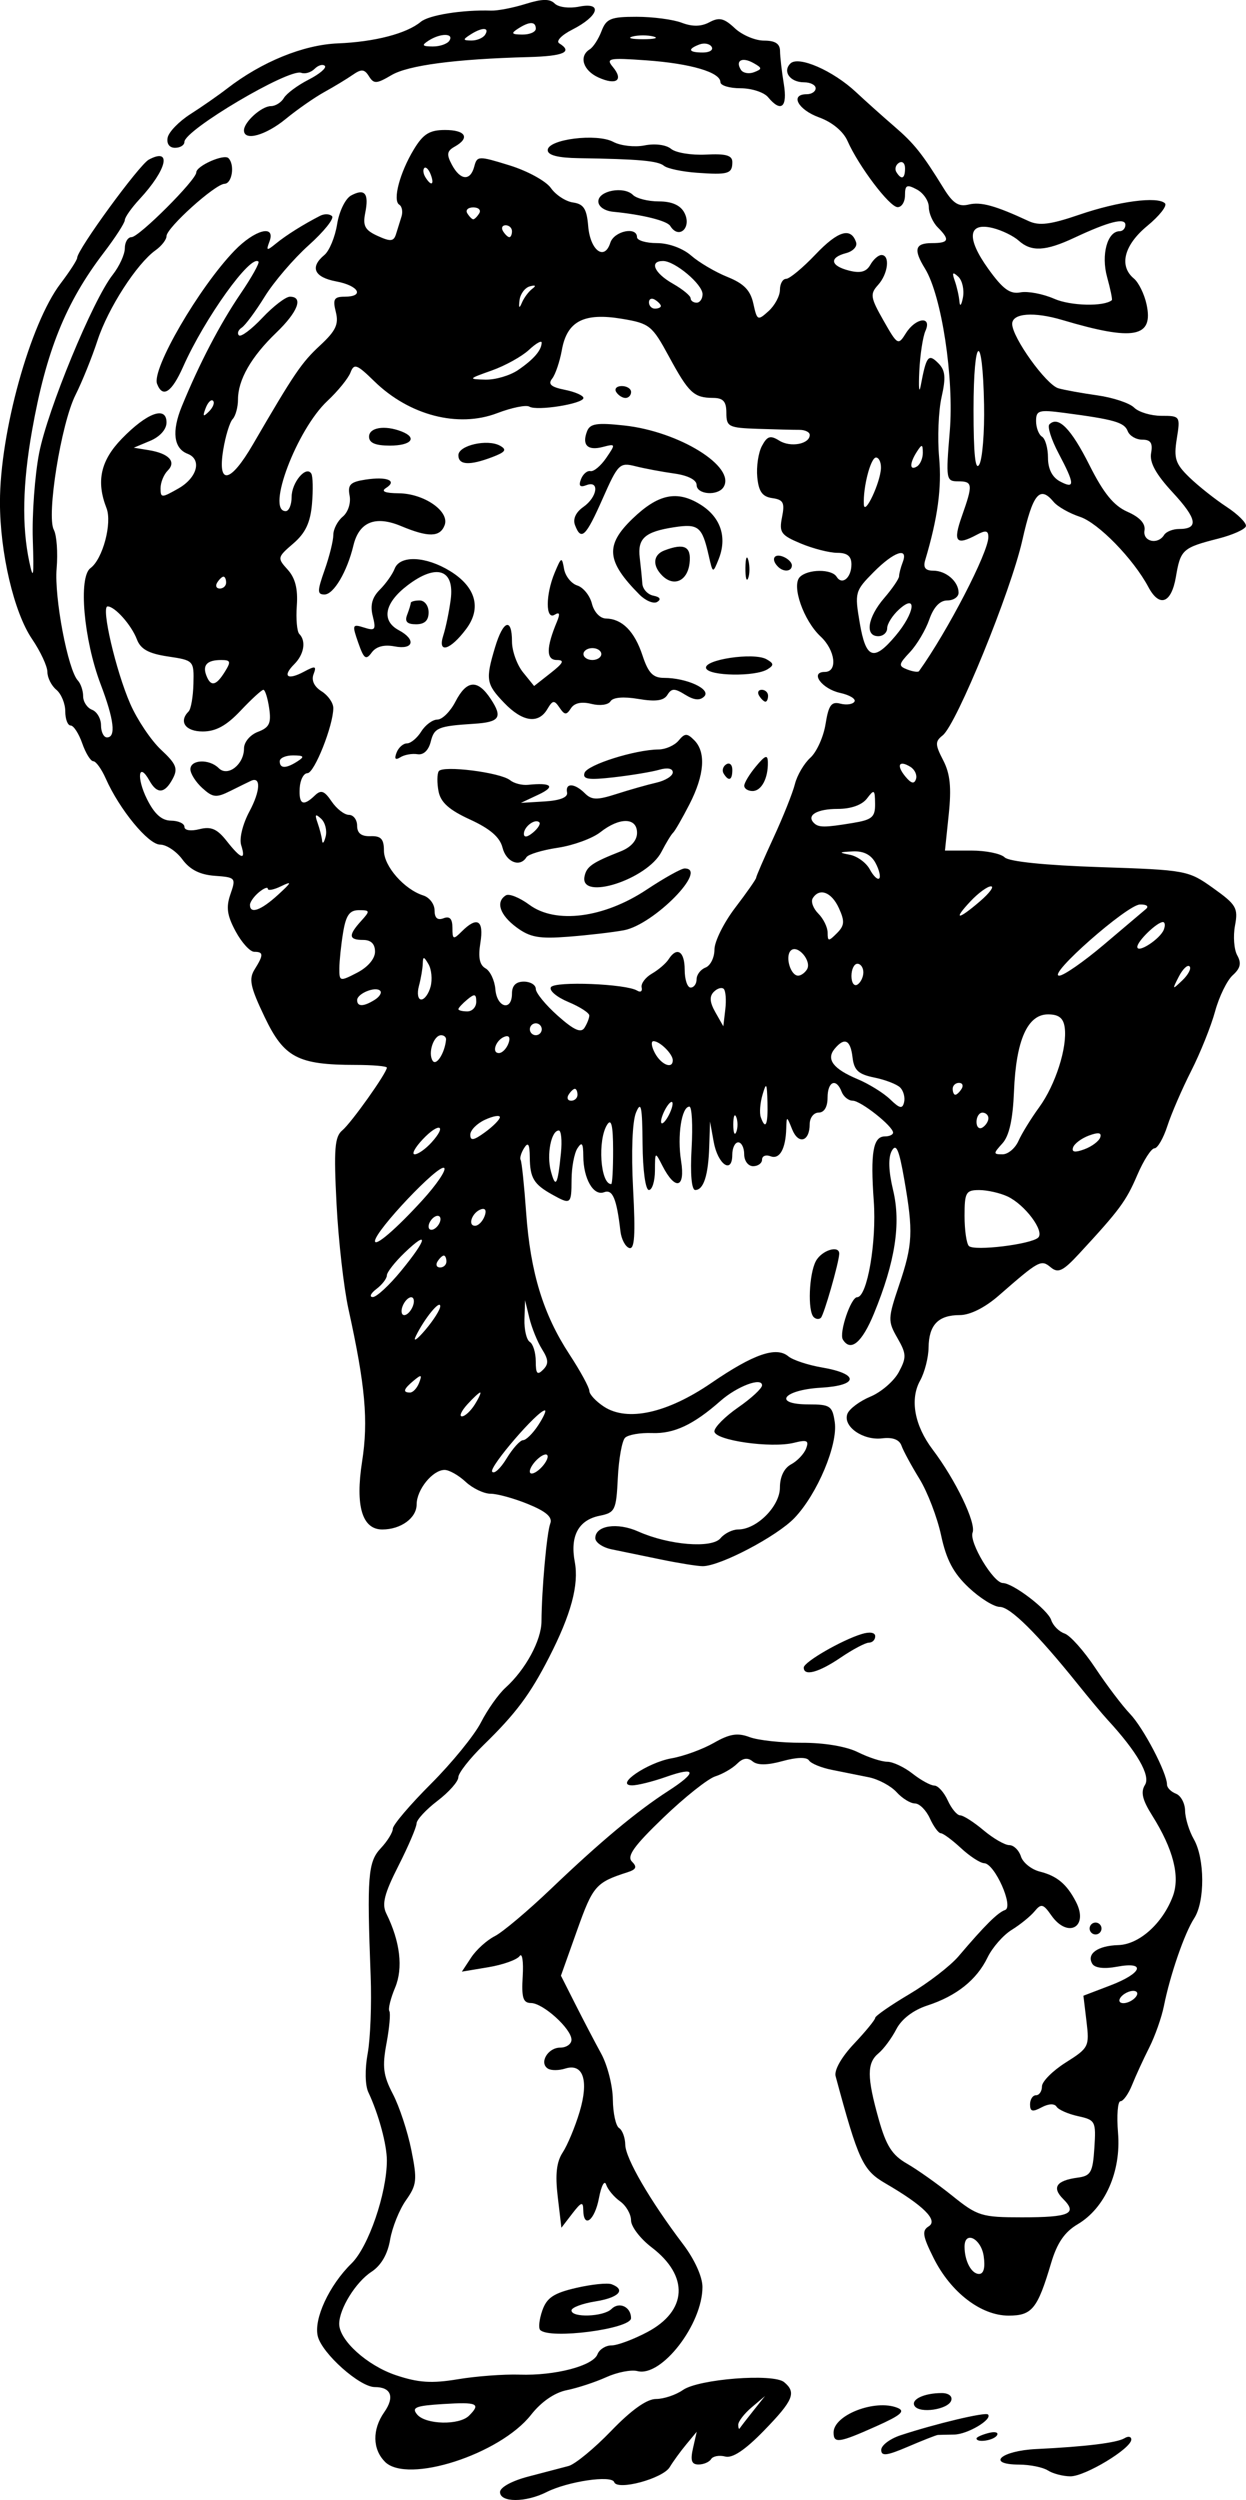 <?xml version="1.0" encoding="UTF-8"?>
<svg version="1.1" viewBox="0 0 209.22 419.79" xmlns="http://www.w3.org/2000/svg">
<g transform="translate(-273.5 -272.51)">
<path d="m357.46 690.96c0-0.794 1.997-1.89 4.75-2.607 2.612-0.68 5.65-1.477 6.75-1.77 1.1-0.293 4.324-2.945 7.164-5.893 3.384-3.513 5.979-5.361 7.527-5.361 1.3 0 3.333-0.679 4.517-1.508 2.646-1.853 15.184-2.827 16.999-1.32 2.099 1.742 1.548 3.064-3.393 8.146-3.157 3.247-5.276 4.664-6.498 4.344-0.998-0.261-2.066-0.067-2.374 0.432-0.308 0.498-1.257 0.906-2.109 0.906-1.175 0-1.399-0.665-0.926-2.75l0.624-2.75-1.765 2.131c-0.971 1.172-2.215 2.885-2.765 3.805-1.153 1.93-8.817 4-9.333 2.52-0.423-1.212-7.786-0.123-11.368 1.682-3.511 1.77-7.8 1.764-7.8-9e-3zm42.511-13.63 1.989-2.5-2.25 1.905c-1.238 1.048-2.25 2.36-2.25 2.917 0 0.556 0.117 0.824 0.261 0.595 0.143-0.229 1.156-1.542 2.25-2.917zm49.489 10c-0.825-0.533-3-0.976-4.833-0.985-5.628-0.026-3.083-2.327 2.889-2.613 8.262-0.395 13.559-1.047 14.813-1.822 0.622-0.384 1.131-0.282 1.131 0.227 0 1.506-7.763 6.193-10.228 6.177-1.249-8e-3 -2.946-0.452-3.772-0.985zm-111.32-1.462c-2.103-2.103-2.152-5.421-0.123-8.318 1.792-2.558 1.168-4.221-1.582-4.221-2.53 0-8.843-5.623-9.572-8.527-0.722-2.876 1.909-8.564 5.656-12.227 2.854-2.79 5.94-11.783 5.94-17.307 0-2.677-1.39-7.795-3.107-11.439-0.551-1.17-0.599-3.868-0.116-6.5 0.455-2.475 0.681-8.325 0.503-13-0.64-16.805-0.451-19.189 1.703-21.482 1.109-1.181 2.017-2.656 2.017-3.277 0-0.621 2.88-4.01 6.401-7.531 3.52-3.52 7.297-8.158 8.394-10.306 1.096-2.148 2.955-4.775 4.132-5.839 3.361-3.039 6.02-7.946 6.037-11.141 0.029-5.309 0.889-14.899 1.474-16.425 0.406-1.062-0.671-2.011-3.692-3.25-2.346-0.963-5.189-1.75-6.317-1.75s-3.017-0.9-4.198-2-2.771-2-3.534-2c-2.012 0-4.697 3.312-4.697 5.794 0 2.276-2.646 4.206-5.765 4.206-3.383 0-4.556-3.941-3.394-11.402 1.069-6.867 0.548-12.704-2.287-25.598-0.786-3.575-1.686-11.504-2.001-17.619-0.477-9.267-0.316-11.332 0.964-12.395 1.514-1.257 7.483-9.661 7.483-10.536 0-0.247-2.362-0.452-5.25-0.455-9.715-0.01-12.012-1.22-15.272-8.041-2.414-5.05-2.694-6.377-1.686-7.991 1.529-2.449 1.518-2.962-0.064-2.962-0.7 0-2.104-1.545-3.121-3.433-1.442-2.677-1.633-4.053-0.868-6.25 0.95-2.728 0.867-2.825-2.629-3.077-2.497-0.18-4.175-1.028-5.443-2.75-1.008-1.37-2.693-2.49-3.744-2.49-1.976 0-6.821-5.89-9.122-11.088-0.709-1.601-1.652-2.912-2.097-2.912-0.444 0-1.278-1.35-1.854-3s-1.452-3-1.948-3c-0.496 0-0.902-1.07-0.902-2.378 0-1.308-0.675-2.938-1.5-3.622-0.825-0.685-1.5-2.027-1.5-2.983s-1.165-3.455-2.589-5.553c-3.033-4.469-5.376-14.478-5.377-22.964 0-11.714 5.054-29.967 10.162-36.691 1.542-2.03 2.804-3.982 2.804-4.337 0-1.358 10.403-15.617 12.028-16.487 3.931-2.104 3.051 1.669-1.546 6.629-1.365 1.473-2.482 3.058-2.482 3.523 0 0.465-1.601 2.942-3.557 5.505-6.379 8.358-9.66 16.503-12.024 29.858-1.577 8.909-1.726 15.999-0.461 22 0.684 3.244 0.796 2.54 0.591-3.721-0.139-4.247 0.338-10.772 1.06-14.5 1.407-7.271 9.01-25.709 12.356-29.961 1.119-1.423 2.035-3.426 2.035-4.452 0-1.026 0.506-1.865 1.125-1.865 1.26 0 10.876-9.611 10.876-10.871 0-1.09 4.645-3.15 5.4-2.395 1.097 1.097 0.619 4.266-0.65 4.307-1.605 0.053-9.75 7.394-9.75 8.788 0 0.582-0.824 1.645-1.83 2.364-3.165 2.26-7.99 9.745-9.75 15.129-0.931 2.848-2.597 6.975-3.701 9.171-2.416 4.807-4.904 20.29-3.64 22.652 0.484 0.905 0.695 3.83 0.469 6.5-0.412 4.855 1.893 17.013 3.566 18.804 0.488 0.522 0.887 1.712 0.887 2.643 0 0.931 0.675 1.952 1.5 2.269 0.825 0.317 1.5 1.49 1.5 2.607s0.45 2.031 1 2.031c1.547 0 1.193-2.989-1.052-8.896-2.856-7.514-3.778-18.024-1.714-19.534 2.053-1.501 3.668-7.556 2.687-10.071-1.76-4.509-0.99-7.986 2.58-11.662 4.243-4.368 7.499-5.549 7.499-2.719 0 1.16-1.098 2.392-2.75 3.085l-2.75 1.154 2.5 0.406c3.402 0.553 4.695 1.942 3.2 3.437-0.66 0.66-1.2 1.989-1.2 2.954 0 1.66 0.159 1.663 2.994 0.05 3.171-1.804 3.988-4.889 1.544-5.827-2.342-0.899-2.691-3.76-0.97-7.965 2.924-7.145 6.422-13.854 9.861-18.911 1.87-2.75 3.224-5.177 3.01-5.393-1.289-1.296-9.023 9.495-12.644 17.642-1.925 4.331-3.443 5.331-4.381 2.886-0.942-2.454 7.024-16.168 12.985-22.354 3.421-3.551 6.987-4.479 5.882-1.532-0.588 1.57-0.471 1.6 1.138 0.289 1.711-1.393 4.573-3.188 7.374-4.623 0.711-0.365 1.611-0.335 2 0.066 0.389 0.401-1.373 2.594-3.914 4.873s-5.871 6.17-7.399 8.645-3.261 4.813-3.85 5.196c-0.589 0.383-0.802 0.965-0.473 1.294 0.329 0.329 2.103-0.996 3.941-2.946s3.919-3.544 4.623-3.544c2.312 0 1.342 2.548-2.305 6.054-4.195 4.032-6.415 7.907-6.415 11.197 0 1.292-0.404 2.777-0.897 3.3s-1.208 2.862-1.588 5.2c-0.973 5.987 1.195 5.58 4.985-0.937 6.96-11.966 8.157-13.731 11.286-16.633 2.641-2.45 3.159-3.552 2.642-5.614-0.539-2.147-0.299-2.566 1.464-2.566 3.416 0 2.411-1.853-1.392-2.566-3.716-0.697-4.472-2.382-1.991-4.441 0.83-0.689 1.79-3.01 2.134-5.159 0.349-2.185 1.389-4.316 2.36-4.835 2.299-1.23 3.017-0.344 2.364 2.92-0.437 2.187-0.053 2.903 2.082 3.876 2.169 0.988 2.699 0.937 3.085-0.301 0.256-0.822 0.672-2.155 0.923-2.962 0.251-0.807 0.081-1.7-0.377-1.983-1.149-0.71 0.087-5.39 2.454-9.293 1.568-2.586 2.626-3.245 5.217-3.25 3.484-7e-3 4.264 1.327 1.636 2.797-1.312 0.734-1.399 1.305-0.465 3.05 1.415 2.643 3.103 2.769 3.754 0.28 0.47-1.796 0.694-1.803 5.935-0.181 2.996 0.927 6.113 2.636 6.927 3.798s2.488 2.256 3.721 2.431c1.786 0.254 2.303 1.062 2.546 3.983 0.339 4.071 2.733 5.867 3.711 2.785 0.626-1.974 4.484-2.79 4.484-0.949 0 0.55 1.506 1 3.347 1 1.969 0 4.336 0.864 5.75 2.099 1.322 1.154 4.063 2.767 6.092 3.584 2.759 1.111 3.854 2.238 4.345 4.471 0.629 2.865 0.733 2.916 2.561 1.261 1.048-0.948 1.905-2.555 1.905-3.569 0-1.015 0.468-1.845 1.04-1.845 0.572 0 2.796-1.846 4.943-4.103 3.78-3.974 5.945-4.615 6.81-2.019 0.23 0.689-0.529 1.501-1.688 1.804-2.89 0.756-2.641 2.145 0.526 2.94 1.895 0.476 2.888 0.201 3.55-0.981 0.505-0.903 1.346-1.641 1.869-1.641 1.479 0 1.118 3.157-0.574 5.027-1.375 1.519-1.286 2.104 0.907 5.964 2.363 4.16 2.469 4.22 3.765 2.145 1.645-2.634 4.437-2.962 3.282-0.385-0.431 0.963-0.894 4-1.028 6.75-0.134 2.75-0.032 3.875 0.226 2.5 0.951-5.063 1.292-5.508 2.952-3.848 1.197 1.197 1.312 2.372 0.561 5.714-0.52 2.314-0.704 6.864-0.41 10.112 0.462 5.093-0.229 10.183-2.344 17.273-0.366 1.228 0.034 1.75 1.345 1.75 2.165 0 4.267 1.823 4.267 3.7 0 0.715-0.856 1.3-1.902 1.3-1.242 0-2.29 1.113-3.02 3.207-0.615 1.764-2.076 4.227-3.248 5.474-1.928 2.052-1.969 2.329-0.437 2.917 0.931 0.357 1.813 0.482 1.96 0.276 4.805-6.716 11.646-19.938 11.646-22.508 0-1.11-0.439-1.201-1.934-0.401-3.495 1.871-4.037 1.206-2.521-3.091 1.901-5.387 1.848-5.874-0.634-5.874-2.009 0-2.063-0.324-1.391-8.385 0.743-8.913-1.37-22.811-4.154-27.33-1.977-3.208-1.692-4.285 1.135-4.285 2.884 0 3.093-0.55 1-2.643-0.825-0.825-1.5-2.352-1.5-3.393s-0.9-2.375-2-2.964c-1.696-0.907-2-0.76-2 0.965 0 1.119-0.562 2.018-1.25 1.997-1.364-0.041-6.529-6.876-8.401-11.115-0.712-1.612-2.58-3.162-4.76-3.951-3.564-1.289-4.962-3.896-2.089-3.896 0.825 0 1.5-0.45 1.5-1s-0.874-1-1.941-1c-2.345 0-3.659-1.8-2.304-3.155 1.345-1.345 7.137 1.175 11.009 4.791 1.687 1.575 4.567 4.155 6.401 5.733 3.38 2.908 4.735 4.607 8.335 10.446 1.542 2.501 2.502 3.122 4.193 2.71 2.042-0.498 4.468 0.172 10.081 2.781 1.762 0.819 3.674 0.577 8.5-1.078 6.57-2.253 13.163-3.125 14.385-1.903 0.401 0.401-0.933 2.1-2.965 3.775-3.917 3.229-4.811 6.728-2.259 8.846 0.79 0.655 1.743 2.59 2.118 4.299 1.233 5.612-2.105 6.242-14.125 2.667-4.807-1.43-8.429-1.148-8.429 0.656 0 2.269 5.694 10.206 7.752 10.807 0.961 0.28 3.908 0.815 6.547 1.188 2.64 0.373 5.42 1.298 6.179 2.057 0.758 0.758 2.819 1.379 4.578 1.379 3.151 0 3.19 0.058 2.584 3.846-0.529 3.311-0.234 4.215 2.122 6.495 1.505 1.457 4.312 3.682 6.237 4.944s3.385 2.727 3.244 3.255c-0.141 0.528-2.223 1.462-4.627 2.075-5.999 1.53-6.35 1.845-7.118 6.39-0.759 4.491-2.762 5.246-4.629 1.745-2.527-4.738-8.41-10.773-11.493-11.791-1.769-0.584-3.758-1.714-4.42-2.511-2.326-2.802-3.492-1.375-5.244 6.416-1.941 8.636-11.048 30.95-13.385 32.797-1.292 1.02-1.28 1.531 0.092 4.184 1.168 2.258 1.402 4.555 0.929 9.088l-0.634 6.066h4.442c2.443 0 4.957 0.515 5.586 1.144 0.706 0.706 6.81 1.332 15.95 1.635 14.549 0.483 14.88 0.544 19.068 3.534 3.879 2.77 4.207 3.334 3.654 6.283-0.334 1.782-0.164 4.032 0.378 5.001 0.732 1.309 0.538 2.165-0.756 3.332-0.958 0.864-2.292 3.596-2.965 6.071s-2.478 6.975-4.012 10c-1.534 3.025-3.335 7.188-4.002 9.25-0.668 2.062-1.645 3.75-2.172 3.75s-1.826 2.025-2.887 4.5c-1.876 4.377-2.953 5.833-9.762 13.197-2.698 2.918-3.519 3.315-4.75 2.293-1.643-1.364-1.94-1.203-8.741 4.734-2.321 2.026-4.82 3.276-6.55 3.276-3.607 0-5.188 1.647-5.233 5.45-0.02 1.677-0.659 4.175-1.422 5.55-1.746 3.147-0.946 7.539 2.107 11.579 3.857 5.103 7.328 12.317 6.706 13.938-0.619 1.613 3.49 8.465 5.083 8.476 1.714 0.013 7.556 4.48 8.114 6.206 0.302 0.934 1.314 1.955 2.248 2.269 0.934 0.314 3.26 2.924 5.168 5.801 1.908 2.877 4.526 6.336 5.818 7.686 2.26 2.361 6.213 9.922 6.213 11.884 0 0.521 0.675 1.207 1.5 1.524 0.825 0.317 1.516 1.602 1.535 2.857 0.019 1.255 0.679 3.406 1.465 4.781 1.858 3.25 1.892 10.467 0.062 13.285-1.624 2.502-4.034 9.482-5.08 14.715-0.385 1.925-1.496 5.075-2.469 7s-2.264 4.737-2.87 6.25c-0.605 1.512-1.485 2.75-1.954 2.75-0.469 0-0.655 2.397-0.412 5.325 0.537 6.479-2.182 12.619-6.796 15.344-2.174 1.284-3.441 3.136-4.435 6.485-2.293 7.721-3.201 8.845-7.148 8.845-4.627 0-9.71-3.904-12.589-9.668-1.855-3.714-1.992-4.602-0.821-5.325 1.631-1.008-0.876-3.496-7.271-7.213-3.796-2.207-4.533-3.793-8.36-17.989-0.273-1.011 0.976-3.214 3.093-5.458 1.952-2.07 3.55-4.025 3.55-4.344 0-0.319 2.587-2.115 5.75-3.991s6.875-4.736 8.25-6.354c4.4-5.18 6.584-7.351 7.804-7.759 1.519-0.508-1.736-7.817-3.502-7.865-0.659-0.018-2.412-1.158-3.896-2.533-1.484-1.375-3.01-2.5-3.391-2.5s-1.206-1.125-1.833-2.5-1.754-2.5-2.506-2.5-2.138-0.853-3.082-1.895c-0.943-1.042-3.038-2.167-4.655-2.5-1.617-0.333-4.402-0.892-6.19-1.243s-3.525-1.064-3.862-1.585c-0.381-0.59-2.051-0.55-4.434 0.108-2.565 0.708-4.22 0.725-5.032 0.051-0.832-0.69-1.649-0.566-2.613 0.398-0.771 0.771-2.417 1.725-3.657 2.118-1.24 0.394-5.16 3.509-8.712 6.924-4.948 4.757-6.183 6.483-5.282 7.384 0.901 0.901 0.727 1.32-0.742 1.792-5.32 1.71-5.806 2.269-8.458 9.719l-2.722 7.648 2.42 4.792c1.331 2.635 3.281 6.367 4.334 8.291s1.935 5.386 1.961 7.691c0.026 2.305 0.498 4.469 1.048 4.809 0.55 0.34 1.018 1.604 1.039 2.809 0.041 2.29 4.174 9.399 9.711 16.704 1.928 2.543 3.25 5.463 3.25 7.177 0 6.272-6.884 15.176-10.917 14.122-1.041-0.272-3.398 0.188-5.238 1.022-1.84 0.835-4.819 1.814-6.62 2.177-2.057 0.414-4.289 1.951-6 4.132-5.225 6.659-20.777 11.662-24.544 7.896zm14.119-7.738c2.03-2.03 1.402-2.312-4.342-1.955-4.628 0.288-5.352 0.577-4.379 1.75 1.426 1.718 7.076 1.851 8.721 0.205zm8.471-6.89c5.983 0.195 12.345-1.467 13.095-3.421 0.314-0.819 1.373-1.488 2.353-1.486 0.98 2e-3 3.681-1.004 6.003-2.233 6.748-3.574 7.051-9.417 0.739-14.232-1.903-1.452-3.461-3.491-3.461-4.532 0-1.041-0.829-2.48-1.842-3.199-1.013-0.719-2.065-1.982-2.338-2.807-0.273-0.825-0.814 0.188-1.203 2.25-0.716 3.795-2.598 5.221-2.639 2-0.018-1.446-0.339-1.338-1.846 0.622l-1.824 2.372-0.617-5.213c-0.443-3.74-0.206-5.84 0.837-7.432 0.8-1.221 2.072-4.271 2.826-6.779 1.597-5.308 0.618-8.263-2.419-7.3-1.054 0.335-2.351 0.34-2.882 0.012-1.533-0.947-0.029-3.533 2.054-3.533 1.041 0 1.893-0.597 1.893-1.326 0-1.826-4.764-6.146-6.795-6.162-1.34-0.01-1.609-0.883-1.393-4.513 0.147-2.475-0.088-3.993-0.522-3.373-0.434 0.62-2.793 1.463-5.242 1.872l-4.453 0.745 1.561-2.372c0.859-1.305 2.638-2.915 3.953-3.579 1.316-0.663 5.59-4.263 9.499-8 8.229-7.866 14.35-12.975 19.631-16.382 4.918-3.173 4.764-4.176-0.363-2.367-2.269 0.801-4.857 1.441-5.75 1.422-2.906-0.059 2.666-3.841 6.697-4.545 2.023-0.353 5.211-1.519 7.083-2.589 2.652-1.516 3.978-1.731 6-0.969 1.428 0.537 5.379 0.966 8.781 0.952 3.723-0.015 7.467 0.614 9.404 1.58 1.77 0.883 3.988 1.605 4.929 1.605s2.856 0.9 4.254 2 3.044 2 3.656 2c0.613 0 1.626 1.125 2.253 2.5s1.564 2.5 2.084 2.5 2.282 1.125 3.916 2.5 3.581 2.5 4.327 2.5c0.746 0 1.627 0.855 1.959 1.901 0.332 1.045 1.766 2.192 3.188 2.549 2.866 0.719 4.516 2.102 6.05 5.071 2.198 4.255-1.376 6.217-4.139 2.273-1.362-1.944-1.695-2.025-2.807-0.68-0.694 0.84-2.424 2.244-3.845 3.12-1.421 0.877-3.246 2.961-4.055 4.633-1.824 3.766-5.215 6.469-10.129 8.071-2.344 0.765-4.303 2.264-5.184 3.968-0.779 1.507-2.121 3.324-2.983 4.039-1.976 1.639-1.971 3.979 0.019 11.074 1.253 4.466 2.248 6.031 4.75 7.466 1.74 0.999 5.177 3.436 7.638 5.415 4.205 3.384 4.903 3.599 11.664 3.599 8.013 0 9.391-0.615 6.918-3.088-1.933-1.933-1.136-3.098 2.445-3.577 2.208-0.296 2.535-0.878 2.801-4.994 0.289-4.468 0.176-4.687-2.739-5.327-1.672-0.367-3.297-1.084-3.612-1.593-0.344-0.557-1.345-0.512-2.511 0.112-1.528 0.818-1.939 0.712-1.939-0.497 0-0.844 0.45-1.535 1-1.535s1-0.669 1-1.488c0-0.818 1.801-2.624 4.002-4.013 3.859-2.436 3.983-2.681 3.48-6.869l-0.521-4.343 4.52-1.726c5.38-2.055 6.087-4.077 1.098-3.141-2.11 0.396-3.687 0.214-4.113-0.476-1.035-1.675 0.874-3.058 4.356-3.158 3.493-0.099 7.419-3.611 9.146-8.18 1.263-3.343 0.089-7.939-3.477-13.609-1.633-2.597-1.941-3.919-1.189-5.111 0.977-1.549-1.332-5.56-6.3-10.946-0.825-0.894-3.075-3.587-5-5.984-6.817-8.488-11.33-12.956-13.083-12.956-0.976 0-3.327-1.464-5.224-3.253-2.566-2.42-3.75-4.66-4.626-8.75-0.647-3.023-2.284-7.297-3.638-9.497-1.353-2.2-2.71-4.705-3.014-5.567-0.361-1.024-1.482-1.452-3.234-1.236-3.239 0.399-6.66-2.008-5.85-4.117 0.32-0.834 2.064-2.136 3.875-2.893 1.811-0.757 3.954-2.612 4.76-4.121 1.312-2.454 1.286-3.059-0.239-5.717-1.623-2.829-1.61-3.26 0.283-8.879 2.3-6.826 2.402-8.938 0.861-17.784-0.87-4.995-1.347-6.087-2.085-4.769-0.625 1.117-0.549 3.407 0.219 6.609 1.347 5.616 0.349 12.048-3.217 20.725-2.007 4.883-3.913 6.477-5.218 4.365-0.681-1.103 1.344-7.115 2.397-7.115 1.686 0 3.284-9.239 2.791-16.132-0.581-8.126-0.113-10.868 1.858-10.868 0.761 0 1.383-0.285 1.383-0.634 0-1.073-5.423-5.364-6.781-5.365-0.705-6.7e-4 -1.54-0.676-1.857-1.501-0.908-2.366-2.362-1.75-2.362 1 0 1.556-0.567 2.5-1.5 2.5-0.825 0-1.5 0.873-1.5 1.941 0 2.934-1.893 3.495-2.945 0.873-0.911-2.273-0.929-2.275-0.992-0.146-0.101 3.459-1.117 5.248-2.646 4.662-0.779-0.299-1.417-0.046-1.417 0.563 0 0.609-0.675 1.107-1.5 1.107-0.833 0-1.5-0.889-1.5-2 0-1.1-0.45-2-1-2s-1 0.938-1 2.083c0 3.327-2.431 1.641-3.118-2.163l-0.618-3.421-0.132 4.168c-0.154 4.871-0.943 7.332-2.352 7.332-0.616 0-0.853-2.711-0.61-7 0.217-3.85 0.052-7-0.368-7-1.318 0-2.07 4.924-1.395 9.139 0.734 4.589-0.981 5.015-3.142 0.782-1.224-2.4-1.235-2.392-1.25 0.829-0.01 1.788-0.465 3.25-1.015 3.25-0.575 0-1.027-3.292-1.063-7.75-0.052-6.331-0.253-7.292-1.101-5.25-0.621 1.497-0.817 6.641-0.489 12.816 0.413 7.766 0.252 10.218-0.649 9.922-0.659-0.217-1.324-1.484-1.478-2.816-0.634-5.482-1.312-7.1-2.747-6.55-1.776 0.682-3.468-2.255-3.489-6.056-0.012-2.185-0.232-2.48-0.985-1.316-0.533 0.825-0.976 3.188-0.985 5.25-0.017 4.182-0.124 4.263-3.279 2.5-3.071-1.717-3.701-2.77-3.736-6.25-0.023-2.217-0.271-2.621-0.949-1.548-0.505 0.799-0.769 1.699-0.585 2 0.183 0.301 0.598 4.272 0.922 8.823 0.716 10.071 2.854 17.076 7.273 23.828 1.837 2.807 3.34 5.568 3.34 6.135 0 0.567 1.101 1.753 2.447 2.635 3.94 2.581 10.614 1.111 18.042-3.976 7.084-4.85 10.88-6.166 12.917-4.475 0.759 0.63 3.305 1.474 5.658 1.876 6.286 1.073 6.188 3.027-0.171 3.397-6.37 0.37-8.184 2.804-2.091 2.804 3.636 0 4.006 0.249 4.405 2.965 0.557 3.795-2.92 12.078-6.76 16.102-2.937 3.077-12.444 8.078-15.396 8.098-0.854 6e-3 -4.027-0.502-7.052-1.127-3.025-0.626-6.737-1.391-8.25-1.701-1.512-0.31-2.75-1.157-2.75-1.882 0-2.125 3.685-2.69 7.224-1.108 5.118 2.287 12.348 2.875 13.803 1.122 0.67-0.807 2.002-1.468 2.961-1.468 3.12 0 7.012-3.906 7.012-7.037 0-1.808 0.705-3.27 1.882-3.9 1.035-0.554 2.165-1.745 2.511-2.646 0.519-1.352 0.164-1.522-2.023-0.973-3.832 0.962-13.371-0.41-13.371-1.922 0-0.687 1.8-2.496 4-4.021s4-3.191 4-3.703c0-1.421-4.192 0.156-7 2.634-4.507 3.976-7.789 5.517-11.459 5.379-1.988-0.075-4.032 0.282-4.543 0.793s-1.057 3.54-1.213 6.731c-0.267 5.455-0.451 5.836-3.07 6.366-3.534 0.716-4.975 3.393-4.162 7.729 0.725 3.866-0.609 8.821-4.326 16.071-3.198 6.236-5.573 9.412-10.977 14.681-2.337 2.279-4.25 4.723-4.25 5.43 0 0.708-1.575 2.488-3.5 3.956s-3.506 3.179-3.513 3.801c-0.01 0.622-1.377 3.823-3.045 7.112-2.366 4.666-2.813 6.425-2.034 8 2.333 4.718 2.859 9.17 1.473 12.465-0.754 1.793-1.187 3.559-0.961 3.924 0.225 0.365 0.01 2.802-0.478 5.417-0.736 3.94-0.552 5.399 1.077 8.523 1.081 2.073 2.47 6.287 3.088 9.365 1.016 5.058 0.93 5.871-0.898 8.461-1.112 1.576-2.309 4.556-2.662 6.623-0.417 2.45-1.512 4.329-3.145 5.399-2.632 1.724-5.402 6.206-5.402 8.739 0 2.752 4.705 7.001 9.545 8.62 3.762 1.258 5.997 1.403 10.375 0.672 3.069-0.513 7.727-0.862 10.351-0.777zm3.478-7.495c-0.322-0.322-0.163-1.797 0.354-3.277 0.746-2.139 1.91-2.918 5.665-3.789 2.6-0.603 5.291-0.88 5.98-0.616 2.448 0.939 1.197 2.252-2.747 2.883-2.2 0.352-4 1.032-4 1.512 0 1.265 5.401 1.071 6.713-0.241 1.294-1.294 3.287-0.362 3.287 1.536 0 1.816-13.646 3.598-15.252 1.992zm92.252-67.415c0-0.55 0.45-1 1-1s1 0.45 1 1-0.45 1-1 1-1-0.45-1-1zm-48-43.816c0-0.929 6.371-4.612 9.75-5.637 1.354-0.411 2.25-0.257 2.25 0.385 0 0.587-0.474 1.067-1.053 1.067-0.579 0-2.709 1.125-4.732 2.5-3.702 2.515-6.215 3.196-6.215 1.684zm1.667-58.851c-1.031-1.031-0.787-7.239 0.368-9.399 0.987-1.845 4.013-2.759 3.921-1.184-0.095 1.615-2.557 10.184-3.074 10.702-0.302 0.302-0.849 0.248-1.215-0.118zm28.547 157.67c-0.436-2.972-3.213-4.339-3.213-1.582 0 2.408 1.155 4.582 2.434 4.582 0.786 0 1.063-1.066 0.779-3zm25.787-44.076c0-0.474-0.675-0.603-1.5-0.286-0.825 0.317-1.5 0.963-1.5 1.437 0 0.474 0.675 0.603 1.5 0.286 0.825-0.317 1.5-0.963 1.5-1.437zm-103.13-92.924c0.495 0 1.637-1.125 2.538-2.5 0.901-1.375 1.404-2.5 1.119-2.5-1.197 0-9.352 9.473-8.852 10.282 0.3 0.486 1.39-0.504 2.421-2.199s2.28-3.083 2.775-3.083zm4.13 2.755c0-0.558-0.663-0.45-1.5 0.245-0.825 0.685-1.5 1.695-1.5 2.245 0 0.558 0.663 0.45 1.5-0.245 0.825-0.685 1.5-1.695 1.5-2.245zm-12.232-8.755c0.687-1.1 1.09-2 0.896-2s-1.168 0.9-2.163 2-1.399 2-0.895 2c0.503 0 1.476-0.9 2.163-2zm-9.352-3.641c0.527-1.373 0.38-1.434-0.893-0.378-1.735 1.44-1.916 2.019-0.63 2.019 0.491 0 1.177-0.739 1.523-1.641zm20.637-5.633c-0.768-1.224-1.723-3.575-2.123-5.225l-0.726-3-0.102 3.191c-0.056 1.755 0.348 3.469 0.898 3.809 0.55 0.34 1 1.806 1 3.259 0 2.084 0.258 2.383 1.225 1.416 0.967-0.967 0.93-1.694-0.172-3.45zm-17.09-7.225c-0.031-1.15-2.639 2.04-4.089 5-0.539 1.1 0.167 0.65 1.568-1 1.401-1.65 2.536-3.45 2.521-4zm-4.602 0c0.317-0.825 0.188-1.5-0.286-1.5s-1.121 0.675-1.437 1.5-0.188 1.5 0.286 1.5 1.121-0.675 1.437-1.5zm-1.982-5.918c4.394-5.362 4.727-7.016 0.62-3.082-1.65 1.581-3 3.303-3 3.827 0 0.524-0.787 1.55-1.75 2.281-0.963 0.731-1.242 1.343-0.62 1.36 0.621 0.018 2.759-1.956 4.75-4.386zm7.62-1.582c0-0.55-0.198-1-0.441-1-0.242 0-0.719 0.45-1.059 1s-0.141 1 0.441 1 1.059-0.45 1.059-1zm99.363-4.014c1.127-1.06-2.224-5.552-5.16-6.917-1.263-0.588-3.401-1.068-4.75-1.068-2.227 0-2.453 0.4-2.453 4.333 0 2.383 0.328 4.661 0.729 5.062 0.884 0.884 10.423-0.272 11.634-1.41zm-103.42-6.256c2.394-2.624 4.055-5.069 3.69-5.434-0.827-0.826-11.629 10.574-11.629 12.272 0 1.023 3.579-2.06 7.939-6.839zm3.061 3.152c0-0.55-0.45-0.722-1-0.382s-1 1.068-1 1.618 0.45 0.722 1 0.382 1-1.068 1-1.618zm7.394-0.466c0.374-0.974 0.15-1.431-0.581-1.188-1.495 0.498-2.318 2.771-1.004 2.771 0.537 0 1.25-0.713 1.584-1.584zm12.833-10.666c0.204-2.062 0.042-3.75-0.36-3.75-1.281 0-2.073 4.048-1.334 6.822 0.802 3.009 1.154 2.37 1.694-3.072zm8.758-0.5c-0.011-4.081-0.297-5.315-0.985-4.25-1.655 2.561-1.159 10 0.667 10 0.183 0 0.326-2.587 0.318-5.75zm-30.479-1.256c2.673-2.954 1.242-3.419-1.509-0.49-1.29 1.373-1.886 2.496-1.326 2.496s1.836-0.903 2.835-2.006zm98.545-0.244c0.55-1.238 2.115-3.78 3.477-5.651 2.744-3.769 4.758-10.083 4.282-13.426-0.223-1.565-1.005-2.172-2.796-2.172-3.45 0-5.373 4.343-5.715 12.909-0.189 4.737-0.8 7.488-1.942 8.75-1.556 1.719-1.555 1.841 0.013 1.841 0.924 0 2.13-1.012 2.68-2.25zm13.731-0.594c0.267-0.802-0.31-0.896-1.897-0.309-1.255 0.464-2.454 1.363-2.666 1.997-0.267 0.802 0.31 0.896 1.897 0.309 1.255-0.464 2.454-1.363 2.666-1.997zm-100.81-3.385c0.017-0.401-1.094-0.216-2.469 0.411-1.375 0.626-2.5 1.763-2.5 2.525 0 1.071 0.562 0.977 2.469-0.411 1.358-0.988 2.483-2.124 2.5-2.525zm39.694-0.021c-0.277-0.688-0.504-0.125-0.504 1.25s0.227 1.938 0.504 1.25 0.277-1.812 0-2.5zm42.338 0.191c0-0.518-0.45-0.941-1-0.941s-1 0.702-1 1.559c0 0.857 0.45 1.281 1 0.941s1-1.042 1-1.559zm-53.031-2.441c0-0.55-0.436-0.325-0.969 0.5-0.533 0.825-0.969 1.95-0.969 2.5s0.436 0.325 0.969-0.5c0.533-0.825 0.969-1.95 0.969-2.5zm15.931-0.25c-0.087-3.263-0.195-3.425-0.832-1.25-0.403 1.375-0.535 3.062-0.293 3.75 0.796 2.265 1.227 1.308 1.126-2.5zm22.286-2.464c-0.551-0.551-2.505-1.306-4.344-1.679-2.683-0.544-3.405-1.214-3.659-3.393-0.345-2.957-1.343-3.432-3.004-1.431-1.463 1.763-0.245 3.372 3.855 5.094 1.906 0.8 4.365 2.325 5.465 3.389 1.615 1.561 2.066 1.653 2.344 0.477 0.189-0.801-0.107-1.907-0.657-2.457zm-54.186 1.214c0-0.55-0.198-1-0.441-1-0.242 0-0.719 0.45-1.059 1s-0.141 1 0.441 1 1.059-0.45 1.059-1zm64.5-1c0.34-0.55 0.141-1-0.441-1-0.582 0-1.059 0.45-1.059 1s0.199 1 0.441 1 0.719-0.45 1.059-1zm-86.57-8.25c0.039-0.412-0.332-0.75-0.823-0.75-1.254 0-2.25 2.96-1.438 4.274 0.605 0.979 2.049-1.272 2.26-3.524zm38.07 3.45c0-1.052-2.172-3.2-3.235-3.2-0.459 0-0.353 0.9 0.235 2 1.057 1.975 3 2.752 3 1.2zm-27.606-2.784c0.374-0.974 0.15-1.431-0.581-1.188-1.495 0.498-2.318 2.771-1.004 2.771 0.537 0 1.25-0.713 1.584-1.584zm5.606-2.416c0-0.55-0.45-1-1-1s-1 0.45-1 1 0.45 1 1 1 1-0.45 1-1zm7.985-2.301c0.01-0.441-1.578-1.467-3.525-2.28-1.947-0.814-3.262-1.93-2.922-2.48 0.646-1.045 12.631-0.57 14.481 0.574 0.567 0.35 0.906 0.111 0.755-0.531-0.151-0.642 0.625-1.688 1.725-2.324 1.1-0.636 2.36-1.719 2.8-2.407 1.401-2.19 2.7-1.348 2.7 1.75 0 1.65 0.45 3 1 3s1-0.627 1-1.393c0-0.766 0.675-1.652 1.5-1.969 0.825-0.317 1.5-1.68 1.5-3.03s1.575-4.518 3.5-7.04c1.925-2.522 3.5-4.775 3.5-5.007 0-0.232 1.315-3.265 2.921-6.741 1.607-3.476 3.222-7.524 3.59-8.996s1.535-3.46 2.594-4.419c1.059-0.958 2.207-3.502 2.551-5.654 0.508-3.18 0.973-3.82 2.484-3.425 1.022 0.267 2.088 0.115 2.368-0.339 0.28-0.454-0.807-1.114-2.415-1.467-3.072-0.675-5.142-3.52-2.561-3.52 2.201 0 1.768-3.643-0.706-5.948-2.867-2.671-4.921-8.557-3.487-9.991 1.35-1.35 5.347-1.379 6.171-0.045 0.918 1.486 2.49 0.176 2.49-2.075 0-1.377-0.691-1.941-2.378-1.941-1.308 0-4.059-0.702-6.113-1.561-3.354-1.402-3.676-1.853-3.16-4.435 0.484-2.419 0.224-2.925-1.637-3.189-1.675-0.238-2.287-1.093-2.522-3.518-0.17-1.762 0.18-4.12 0.78-5.24 0.898-1.677 1.413-1.834 2.927-0.888 1.887 1.178 5.103 0.57 5.103-0.966 0-0.473-0.787-0.857-1.75-0.853-0.963 4e-3 -4.112-0.072-7-0.171-4.886-0.166-5.25-0.352-5.25-2.678 0-1.921-0.521-2.503-2.25-2.515-3.218-0.022-4.069-0.824-7.403-6.972-2.815-5.192-3.239-5.532-7.869-6.308-6.394-1.072-9.227 0.39-10.094 5.206-0.355 1.974-1.092 4.152-1.638 4.84-0.738 0.929-0.19 1.411 2.13 1.875 1.718 0.344 3.123 0.961 3.123 1.372 0 0.974-7.832 2.225-9.084 1.451-0.53-0.327-2.958 0.167-5.397 1.098-6.563 2.507-14.775 0.374-20.641-5.362-2.928-2.862-3.392-3.032-3.991-1.462-0.373 0.978-2.121 3.127-3.884 4.777-5.131 4.801-10.315 18.5-7.002 18.5 0.55 0 1-1.07 1-2.378 0-2.447 2.443-5.344 3.306-3.921 0.266 0.439 0.318 2.723 0.115 5.074-0.272 3.152-1.096 4.901-3.136 6.655-2.696 2.319-2.72 2.432-0.944 4.394 1.271 1.404 1.735 3.237 1.531 6.052-0.16 2.221 0.028 4.357 0.418 4.747 1.175 1.175 0.803 3.425-0.838 5.066-2.062 2.061-1.171 2.764 1.614 1.274 1.929-1.032 2.151-0.974 1.614 0.428-0.392 1.02 0.11 2.084 1.348 2.857 1.085 0.677 1.972 1.943 1.972 2.813 0 2.934-3.179 10.938-4.344 10.938-0.636 3.8e-4 -1.221 1.125-1.3 2.5-0.16 2.768 0.586 3.134 2.54 1.249 1.043-1.006 1.593-0.811 2.822 1 0.84 1.238 2.147 2.25 2.905 2.25s1.378 0.823 1.378 1.829c0 1.254 0.708 1.804 2.25 1.75 1.754-0.062 2.25 0.471 2.25 2.421 0 2.629 3.414 6.521 6.612 7.535 1.039 0.33 1.889 1.455 1.889 2.501 0 1.279 0.491 1.713 1.5 1.326 1.05-0.403 1.5 0.077 1.5 1.603 0 1.98 0.143 2.036 1.571 0.607 2.593-2.593 3.742-1.889 3.124 1.915-0.397 2.446-0.14 3.725 0.863 4.286 0.786 0.44 1.53 2.021 1.653 3.513 0.257 3.104 2.788 3.752 2.788 0.714 0-1.333 0.667-2 2-2 1.1 0 2 0.551 2 1.225s1.659 2.701 3.688 4.505c2.708 2.409 3.9 2.947 4.485 2.025 0.438-0.69 0.804-1.616 0.812-2.056zm-12.235-14.819c-2.804-2.087-3.528-4.281-1.771-5.367 0.538-0.333 2.312 0.381 3.943 1.587 4.421 3.269 12.509 2.225 19.687-2.541 2.949-1.958 5.818-3.559 6.376-3.559 4.104 0-5.163 9.436-10.19 10.376-1.812 0.339-5.995 0.827-9.295 1.083-4.954 0.386-6.479 0.11-8.75-1.58zm11.427-8.523c0.331-1.681 1.263-2.33 6.073-4.229 1.735-0.685 2.75-1.831 2.75-3.107 0-2.604-2.921-2.658-6.155-0.114-1.333 1.049-4.55 2.226-7.147 2.615s-4.969 1.106-5.269 1.593c-1.088 1.76-3.405 0.829-4.018-1.615-0.438-1.745-2.082-3.167-5.442-4.709-3.525-1.617-4.945-2.888-5.3-4.744-0.267-1.394-0.253-2.911 0.031-3.37 0.638-1.032 10.358 0.191 11.991 1.508 0.655 0.529 2.005 0.876 3 0.773 3.939-0.409 4.689 0.261 1.81 1.619l-3 1.414 4-0.245c2.57-0.158 3.911-0.692 3.75-1.495-0.332-1.659 1.267-1.59 2.987 0.129 1.144 1.144 2.051 1.163 5.321 0.111 2.168-0.698 5.179-1.552 6.692-1.899 1.512-0.346 2.75-1.123 2.75-1.727 0-0.665-0.886-0.84-2.25-0.444-1.238 0.359-4.673 0.931-7.635 1.27-4.28 0.49-5.292 0.339-4.933-0.738 0.454-1.362 8.474-3.897 12.445-3.933 1.17-0.011 2.677-0.682 3.349-1.491 1.048-1.262 1.421-1.272 2.622-0.071 2.012 2.012 1.729 5.842-0.795 10.763-1.208 2.354-2.446 4.506-2.752 4.781s-1.183 1.717-1.949 3.205c-2.392 4.643-13.741 8.289-12.927 4.152zm-7.586-9.1c-0.694-0.693-2.591 0.716-2.591 1.924 0 0.663 0.574 0.587 1.524-0.202 0.838-0.696 1.318-1.471 1.067-1.723zm34.409-6.147c0-0.489 0.885-1.952 1.967-3.25 1.571-1.886 1.974-2.026 2-0.693 0.054 2.705-1.079 4.832-2.574 4.832-0.766 0-1.393-0.4-1.393-0.889zm-3.457-2.042c-0.316-0.512-0.118-1.214 0.441-1.559 0.559-0.345 1.016 0.073 1.016 0.931 0 1.756-0.6 2.015-1.457 0.628zm-54.924-3.517c0.328-0.854 1.114-1.552 1.748-1.552 0.634 0 1.714-0.9 2.401-2 0.687-1.1 1.909-2 2.715-2s2.164-1.35 3.017-3c1.904-3.682 3.74-3.809 5.965-0.413 2.001 3.054 1.465 3.842-2.8 4.117-6.094 0.392-6.714 0.648-7.306 3.006-0.368 1.466-1.221 2.273-2.227 2.108-0.897-0.147-2.188 0.082-2.869 0.509-0.849 0.533-1.051 0.289-0.643-0.775zm18.069-8.357c-3.031-3.164-3.153-3.908-1.529-9.329 1.366-4.559 2.842-5.066 2.842-0.977 0 1.589 0.836 3.922 1.858 5.184l1.858 2.295 2.777-2.184c2.149-1.69 2.381-2.184 1.025-2.184-1.798 0-1.791-2.066 0.023-6.414 0.564-1.353 0.455-1.702-0.371-1.191-1.554 0.96-1.548-3.361 0.01-7.08 1.107-2.644 1.202-2.681 1.563-0.612 0.212 1.212 1.212 2.465 2.222 2.786 1.01 0.321 2.116 1.692 2.456 3.047 0.354 1.411 1.359 2.478 2.349 2.496 2.73 0.05 4.814 2.157 6.151 6.218 0.963 2.924 1.754 3.75 3.592 3.75 3.83 0 7.976 1.911 6.768 3.119-0.727 0.727-1.7 0.639-3.193-0.287-1.795-1.113-2.288-1.109-2.994 0.027-0.61 0.98-1.968 1.169-4.867 0.679-2.507-0.424-4.271-0.275-4.685 0.395-0.374 0.606-1.774 0.796-3.21 0.435-1.661-0.417-2.856-0.158-3.439 0.746-0.752 1.167-1.053 1.149-1.911-0.115-0.889-1.309-1.149-1.277-2.05 0.25-1.497 2.54-4.175 2.15-7.245-1.055zm16.313-8.195c0-0.55-0.675-1-1.5-1s-1.5 0.45-1.5 1 0.675 1 1.5 1 1.5-0.45 1.5-1zm26.5 7c-0.34-0.55-0.141-1 0.441-1s1.059 0.45 1.059 1-0.198 1-0.441 1c-0.242 0-0.719-0.45-1.059-1zm-8.9-4.599c-0.555-1.446 7.975-2.738 10.127-1.534 1.255 0.702 1.288 1.006 0.18 1.69-2.054 1.269-9.805 1.152-10.307-0.157zm-58.417-4.305c-1.054-3.024-0.997-3.172 0.985-2.543 1.862 0.591 2.029 0.369 1.453-1.928-0.46-1.832-0.11-3.137 1.19-4.437 1.013-1.013 2.131-2.595 2.484-3.515 0.887-2.311 5.247-2.12 9.339 0.409 4.297 2.656 5.283 6.213 2.686 9.691-2.695 3.61-4.86 4.233-3.857 1.11 0.421-1.311 0.982-4.027 1.247-6.036 0.672-5.091-2.387-6.094-7.257-2.379-3.873 2.954-4.447 5.929-1.452 7.532 2.942 1.575 2.483 3.325-0.712 2.715-1.778-0.34-3.103 0.017-3.849 1.037-0.966 1.321-1.305 1.072-2.256-1.655zm8.21-4.678c0.334-0.87 0.607-1.77 0.607-2 0-0.23 0.675-0.418 1.5-0.418 0.833 0 1.5 0.889 1.5 2 0 1.367-0.667 2-2.107 2-1.51 0-1.935-0.448-1.5-1.582zm39.008-3.405c-5.557-5.604-5.799-8.277-1.151-12.748 4.304-4.141 7.453-4.801 11.365-2.384 3.433 2.121 4.566 5.511 3.078 9.21-0.968 2.406-0.97 2.406-1.671-0.678-1.097-4.823-1.724-5.332-5.79-4.708-4.907 0.753-6.169 1.869-5.78 5.114 0.176 1.475 0.372 3.436 0.435 4.358 0.063 0.922 0.901 1.833 1.864 2.023 1.095 0.217 1.339 0.606 0.651 1.039-0.604 0.381-1.954-0.171-3-1.225zm-52.857-4.139c0.801-2.269 1.456-4.914 1.456-5.878 0-0.964 0.711-2.342 1.58-3.063 0.892-0.741 1.396-2.278 1.156-3.532-0.351-1.838 0.108-2.301 2.67-2.692 3.616-0.551 5.393 0.17 3.451 1.4-0.91 0.577-0.205 0.872 2.143 0.897 4.27 0.046 8.576 3.05 7.688 5.365-0.775 2.02-2.723 2.058-7.31 0.141-4.334-1.811-7.055-0.701-8.006 3.266-1.053 4.392-3.313 8.221-4.853 8.221-1.236 0-1.232-0.56 0.026-4.126zm56.685 0.955c-1.691-1.691-1.54-3.496 0.353-4.222 3.354-1.287 4.559-0.68 4.235 2.135-0.345 2.99-2.64 4.035-4.587 2.088zm13.966-1.329c0.02-1.65 0.244-2.204 0.498-1.231 0.254 0.973 0.237 2.323-0.037 3-0.274 0.677-0.481-0.119-0.461-1.769zm5.472-0.167c-1.215-1.215-0.691-2.28 0.833-1.695 0.825 0.317 1.5 0.977 1.5 1.469 0 1.048-1.378 1.182-2.333 0.226zm-34.082-6.973c-0.396-1.031 0.122-2.166 1.393-3.057 2.372-1.661 2.772-4.528 0.511-3.66-1.072 0.412-1.335 0.121-0.905-1 0.333-0.869 1.05-1.481 1.592-1.361 0.542 0.12 1.733-0.875 2.646-2.211 1.614-2.362 1.598-2.413-0.579-1.844-2.548 0.666-3.53-0.313-2.64-2.632 0.497-1.296 1.643-1.474 6.253-0.974 9.216 1.001 18.777 6.929 16.672 10.336-0.955 1.544-4.527 1.267-4.527-0.351 0-0.852-1.46-1.599-3.75-1.919-2.062-0.288-5.001-0.841-6.53-1.227-2.639-0.667-2.918-0.391-5.486 5.42-2.841 6.428-3.616 7.175-4.649 4.482zm-19.585-11.743c0-1.661 4.89-2.777 7-1.596 1.187 0.664 0.913 1.062-1.315 1.909-3.811 1.449-5.685 1.346-5.685-0.313zm-15-3.117c0-1.54 2.611-1.97 5.418-0.893 2.77 1.063 1.704 2.393-1.918 2.393-2.444 0-3.5-0.452-3.5-1.5zm41.5-7.5c-0.34-0.55 0.083-1 0.941-1 0.858 0 1.559 0.45 1.559 1s-0.423 1-0.941 1c-0.517 0-1.219-0.45-1.559-1zm18.059 100.23c-0.326-0.326-1.076-0.108-1.668 0.484-0.768 0.768-0.694 1.751 0.26 3.433l1.336 2.357 0.332-2.841c0.183-1.563 0.066-3.108-0.26-3.433zm-41.559 2.152c0-1.329-0.272-1.397-1.5-0.378-0.825 0.685-1.5 1.415-1.5 1.622 0 0.208 0.675 0.378 1.5 0.378s1.5-0.73 1.5-1.622zm-17.029-0.339c0.809-0.512 1.211-1.19 0.893-1.508-0.788-0.788-3.864 0.467-3.864 1.576 0 1.14 1.101 1.115 2.971-0.068zm9.364-2.214c0.313-1.196 0.154-2.884-0.353-3.75-0.788-1.347-0.928-1.358-0.966-0.075-0.024 0.825-0.315 2.513-0.647 3.75-0.332 1.238-0.153 2.25 0.397 2.25s1.256-0.979 1.569-2.175zm72.665-2.385c0-0.793-0.45-1.441-1-1.441s-1 0.927-1 2.059c0 1.133 0.45 1.781 1 1.441 0.55-0.34 1-1.266 1-2.059zm54.772-1.003c-0.335-0.335-1.149 0.442-1.807 1.726-1.145 2.233-1.118 2.26 0.61 0.609 0.994-0.949 1.533-2 1.198-2.336zm-136.77-2.464c0-1.308-0.675-1.974-2-1.974-2.433 0-2.517-0.771-0.345-3.171 1.552-1.714 1.528-1.829-0.369-1.829-1.562 0-2.166 0.856-2.644 3.75-0.341 2.062-0.625 4.774-0.631 6.026-0.011 2.207 0.08 2.229 2.989 0.724 1.796-0.929 3-2.343 3-3.526zm72.527 2.982c0.87-1.407-1.599-4.284-2.717-3.166-0.988 0.988-0.04 4.21 1.238 4.21 0.459 0 1.124-0.47 1.479-1.044zm49.837-4.148c3.375-2.855 6.563-5.555 7.086-6 0.538-0.458 0.105-0.788-1-0.761-2.178 0.053-15.682 11.953-13.564 11.953 0.739 0 4.104-2.336 7.479-5.192zm10.085-2.537c0.268-0.699 0.2-1.272-0.152-1.272-0.989 0-4.297 3.205-4.297 4.163 0 1.177 3.847-1.323 4.449-2.892zm-54.558-3.61c-1.234-2.709-3.271-3.475-4.396-1.654-0.343 0.554 0.081 1.711 0.941 2.571 0.86 0.86 1.564 2.303 1.564 3.207 0 1.485 0.149 1.494 1.552 0.09 1.286-1.286 1.345-2.009 0.339-4.214zm23.703-1.161c1.598-1.374 2.421-2.499 1.83-2.5-0.592-6.7e-4 -2.132 1.124-3.424 2.499-3.021 3.216-2.144 3.216 1.595 1e-3zm-117.9-1.062c2.334-2.13 2.428-2.376 0.556-1.465-1.238 0.603-2.25 0.8-2.25 0.438 0-0.362-0.675-0.097-1.5 0.587-0.825 0.685-1.5 1.64-1.5 2.122 0 1.582 1.839 0.923 4.694-1.683zm100.35-5.354c-0.749-1.399-2.011-2.041-3.831-1.95-2.361 0.118-2.421 0.193-0.463 0.57 1.239 0.239 2.738 1.341 3.331 2.45 0.593 1.109 1.304 1.791 1.579 1.516s0-1.438-0.616-2.586zm-106.52-3.009c-0.346-1.09 0.257-3.542 1.393-5.66 1.829-3.413 1.958-5.915 0.264-5.136-0.374 0.172-1.914 0.928-3.421 1.68-2.424 1.209-2.972 1.157-4.75-0.452-1.105-1-2.01-2.424-2.01-3.164 0-1.648 3.172-1.773 4.758-0.187 1.513 1.513 4.242-0.613 4.242-3.305 0-1.074 1.018-2.289 2.339-2.792 1.92-0.73 2.258-1.443 1.887-3.975-0.249-1.697-0.686-3.086-0.971-3.086s-2.004 1.575-3.819 3.5c-2.378 2.522-4.158 3.5-6.368 3.5-2.911 0-4.074-1.66-2.362-3.372 0.388-0.388 0.749-2.473 0.803-4.635 0.098-3.894 0.059-3.936-4.277-4.586-3.256-0.488-4.591-1.224-5.22-2.877-0.915-2.406-3.691-5.531-4.914-5.531-1.135 0 1.376 10.805 3.802 16.359 1.167 2.673 3.494 6.14 5.17 7.706 2.575 2.405 2.878 3.164 1.953 4.891-1.339 2.503-2.612 2.602-3.899 0.302-1.837-3.283-2.212-0.509-0.417 3.093 1.253 2.515 2.47 3.607 4.043 3.624 1.238 0.013 2.25 0.483 2.25 1.044 0 0.59 1.061 0.753 2.517 0.387 1.96-0.492 2.972-0.053 4.573 1.981 2.437 3.098 3.274 3.335 2.434 0.689zm13.422-4.433c-0.963-0.887-1.096-0.733-0.594 0.688 0.356 1.008 0.699 2.357 0.763 3 0.064 0.643 0.331 0.333 0.594-0.688s-0.081-2.371-0.763-3zm89.303 0.714c3.233-0.534 3.746-0.981 3.718-3.239-0.029-2.391-0.147-2.467-1.36-0.869-0.83 1.093-2.672 1.75-4.909 1.75-3.486 0-5.298 1.068-4.005 2.361 0.787 0.787 1.781 0.787 6.556-2e-3zm9.651-9.419c-1.938-1.198-2.411-0.259-0.83 1.647 0.964 1.162 1.474 1.28 1.764 0.409 0.225-0.674-0.196-1.599-0.934-2.055zm-102.9-0.939c1.213-0.784 1.069-0.972-0.75-0.985-1.238-8e-3 -2.25 0.435-2.25 0.985 0 1.253 1.061 1.253 3 0zm-12.232-15c1.079-1.728 0.999-2-0.593-2-2.367 0-3.174 0.839-2.499 2.598 0.74 1.928 1.621 1.758 3.092-0.598zm112.64-6.077c3.234-3.843 3.684-7.224 0.589-4.423-1.1 0.995-2 2.415-2 3.155 0 0.74-0.675 1.345-1.5 1.345-2.284 0-1.79-3.159 1.001-6.405 1.374-1.598 2.499-3.249 2.499-3.668 0-0.419 0.273-1.474 0.607-2.345 1.009-2.63-1.475-1.783-4.891 1.668-3.116 3.148-3.189 3.415-2.326 8.5 1.033 6.083 2.335 6.554 6.021 2.173zm-112.41-8.923c0-0.55-0.198-1-0.441-1-0.242 0-0.719 0.45-1.059 1s-0.141 1 0.441 1 1.059-0.45 1.059-1zm157.5-8c0.34-0.55 1.465-1 2.5-1 3.349 0 3.06-1.683-1.056-6.136-2.838-3.071-3.913-5.031-3.627-6.614 0.303-1.684-0.071-2.25-1.487-2.25-1.041 0-2.141-0.647-2.445-1.439-0.563-1.468-2.253-1.954-10.635-3.058-4.293-0.565-4.75-0.433-4.75 1.377 0 1.101 0.45 2.28 1 2.62 0.55 0.34 1 1.926 1 3.524 0 1.882 0.704 3.283 2 3.976 2.563 1.372 2.522 0.475-0.217-4.697-1.222-2.308-1.918-4.501-1.546-4.873 1.486-1.486 3.641 0.708 6.727 6.849 2.376 4.729 4.079 6.817 6.388 7.834 2.072 0.913 3.047 1.985 2.854 3.137-0.315 1.874 2.24 2.456 3.294 0.75zm-47.545-11.25c0.025-0.963-0.349-1.75-0.83-1.75-0.898 0-2.189 4.973-2.044 7.875 0.102 2.049 2.812-3.726 2.874-6.125zm17.313-10.647c-0.241-12.491-1.768-11.73-1.768 0.881 0 7.481 0.301 10.351 0.965 9.195 0.531-0.924 0.892-5.458 0.803-10.077zm-10.283 8.088c-0.013-1.457-0.149-1.484-0.985-0.191-1.266 1.958-1.266 3.282 0 2.5 0.55-0.34 0.993-1.379 0.985-2.309zm-119.18-8.717c-0.308-0.308-0.867 0.247-1.243 1.233-0.543 1.425-0.428 1.54 0.56 0.56 0.683-0.678 0.991-1.485 0.683-1.793zm51.221-5.166c2.631-1.801 3.932-3.312 3.957-4.597 0.01-0.434-0.954 0.114-2.139 1.218s-3.997 2.661-6.25 3.46c-3.958 1.404-3.994 1.456-1.068 1.532 1.665 0.043 4.14-0.682 5.5-1.613zm2.373-13.634c0.708-0.531 0.565-0.68-0.4-0.417-0.825 0.225-1.605 1.272-1.732 2.326-0.163 1.347-0.044 1.471 0.4 0.417 0.348-0.825 1.127-1.872 1.732-2.326zm21.6 2.885c0-0.243-0.45-0.719-1-1.059-0.55-0.34-1-0.141-1 0.441s0.45 1.059 1 1.059 1-0.198 1-0.441zm49.938-4.924c-0.951-0.876-1.084-0.717-0.585 0.697 0.356 1.008 0.709 2.583 0.783 3.5 0.075 0.918 0.338 0.604 0.585-0.697 0.247-1.301-0.106-2.876-0.783-3.5zm25.785 3.942c0.123-0.104-0.234-1.845-0.793-3.869-1.037-3.756 0.042-7.708 2.105-7.708 0.531 0 0.965-0.48 0.965-1.067 0-1.256-2.779-0.555-8.566 2.16-4.851 2.276-7.231 2.399-9.355 0.485-0.868-0.782-2.812-1.73-4.319-2.106-4.196-1.047-4.508 1.658-0.789 6.837 2.451 3.413 3.653 4.295 5.402 3.96 1.237-0.236 3.797 0.249 5.689 1.08 2.741 1.203 8.36 1.335 9.663 0.228zm-68.723-1.004c0-1.669-4.648-5.573-6.635-5.573-2.357 0-1.49 2.022 1.629 3.796 1.647 0.937 2.997 2.041 3 2.454 0 0.412 0.456 0.75 1.006 0.75s1-0.642 1-1.427zm-32-10.573c0-0.55-0.476-1-1.059-1s-0.781 0.45-0.441 1 0.817 1 1.059 1c0.243 0 0.441-0.45 0.441-1zm-5.5-3c0.34-0.55-0.11-1-1-1s-1.34 0.45-1 1 0.79 1 1 1 0.66-0.45 1-1zm-8.155-6.543c-0.326-0.849-0.807-1.329-1.069-1.067-0.262 0.262-0.18 0.957 0.183 1.543 0.986 1.595 1.562 1.286 0.886-0.477zm79.655-1.016c0-0.857-0.457-1.276-1.016-0.931-0.559 0.345-0.757 1.047-0.441 1.559 0.857 1.387 1.457 1.128 1.457-0.628zm-4 383.1c0-0.763 1.462-1.869 3.25-2.458 5.894-1.942 14.24-3.928 14.676-3.492 0.816 0.816-3.435 3.344-5.676 3.376-1.238 0.018-2.469 0.045-2.737 0.062s-2.518 0.901-5 1.964c-3.585 1.537-4.513 1.649-4.513 0.548zm-8-2.92c0-2.943 6.982-5.644 10.719-4.146 1.393 0.558 0.609 1.238-3.597 3.119-6.218 2.781-7.122 2.911-7.122 1.028zm24 0.994c0-0.211 0.901-0.619 2.001-0.907 1.101-0.288 1.749-0.115 1.441 0.383-0.538 0.871-3.442 1.312-3.442 0.523zm-10.4-5.455c-0.671-1.085 1.603-2.162 4.565-2.162 1.153 0 1.828 0.53 1.591 1.25-0.5 1.522-5.336 2.239-6.156 0.912zm-41.029-366.05c-0.54-0.873-4.705-1.907-9.571-2.375-1.449-0.139-2.5-0.871-2.5-1.74 0-1.808 4.292-2.608 5.815-1.085 0.597 0.597 2.554 1.085 4.349 1.085 2.165 0 3.602 0.63 4.265 1.869 1.334 2.492-0.895 4.615-2.358 2.247zm4.448-8.927c-2.464-0.179-4.939-0.705-5.5-1.168-1.015-0.838-4.265-1.129-14.27-1.28-3.535-0.053-5.25-0.494-5.25-1.349 0-1.831 8.238-2.87 11.008-1.388 1.23 0.658 3.596 0.925 5.258 0.593 1.75-0.35 3.623-0.105 4.451 0.583 0.786 0.653 3.422 1.084 5.857 0.958 3.354-0.174 4.427 0.131 4.427 1.258 0 1.971-0.69 2.178-5.98 1.793zm-88.836-5.903c0.182-0.943 1.902-2.718 3.823-3.944s4.69-3.155 6.152-4.286c5.817-4.5 12.817-7.355 18.608-7.59 6.184-0.251 11.536-1.643 13.918-3.62 1.376-1.142 7.009-2.039 11.814-1.883 1.1 0.036 3.701-0.468 5.78-1.119 2.782-0.871 4.075-0.889 4.896-0.068 0.628 0.628 2.421 0.855 4.104 0.518 4.015-0.803 3.3 1.596-1.15 3.859-1.825 0.928-2.786 1.941-2.191 2.309 2.338 1.445 0.762 2.145-5.189 2.304-12.242 0.327-20.181 1.375-22.987 3.033-2.499 1.476-2.961 1.5-3.777 0.191-0.756-1.213-1.26-1.26-2.708-0.253-0.978 0.68-3.128 1.984-4.779 2.896-1.65 0.912-4.565 2.943-6.478 4.513-3.397 2.788-7.022 3.782-7.022 1.926 0-1.406 2.96-4.071 4.522-4.071 0.758 0 1.739-0.614 2.179-1.365 0.44-0.75 2.304-2.134 4.143-3.074 1.839-0.94 3.069-1.984 2.733-2.319-0.335-0.335-1.107-0.112-1.715 0.496-0.608 0.608-1.618 0.908-2.246 0.668-2.047-0.785-19.616 9.61-19.616 11.606 0 0.543-0.708 0.987-1.573 0.987-0.948 0-1.442-0.682-1.243-1.715zm47.316-16.285c0.787-1.273-1.53-1.273-3.5 0-1.22 0.788-1.09 0.972 0.691 0.985 1.205 8e-3 2.469-0.435 2.809-0.985zm6-1c0.782-1.266-0.542-1.266-2.5 0-1.293 0.835-1.266 0.971 0.191 0.985 0.93 8e-3 1.969-0.435 2.309-0.985zm8.5-1c0-1.253-1.061-1.253-3 0-1.213 0.784-1.069 0.972 0.75 0.985 1.238 8e-3 2.25-0.435 2.25-0.985zm39 11.5c-0.685-0.825-2.765-1.5-4.622-1.5-1.858 0-3.378-0.461-3.378-1.025 0-1.659-5.003-3.131-12.448-3.662-6.312-0.45-6.825-0.347-5.607 1.12 1.843 2.221 0.581 3.127-2.441 1.75-2.582-1.176-3.312-3.567-1.442-4.722 0.584-0.361 1.473-1.737 1.975-3.059 0.795-2.091 1.557-2.403 5.873-2.403 2.728 0 6.143 0.45 7.59 1 1.804 0.686 3.268 0.659 4.659-0.086 1.636-0.876 2.458-0.682 4.249 1 1.221 1.147 3.429 2.086 4.906 2.086 1.887 0 2.689 0.52 2.696 1.75 0.01 0.963 0.29 3.438 0.631 5.5 0.654 3.955-0.448 4.894-2.642 2.25zm-2.466-5.741c-1.89-1.058-3.065-0.426-2.103 1.13 0.348 0.563 1.342 0.75 2.21 0.418 1.409-0.541 1.397-0.706-0.107-1.548zm-7.008-2.716c-0.325-0.526-1.252-0.703-2.059-0.393-2.067 0.793-1.823 1.349 0.591 1.349 1.133 0 1.793-0.43 1.468-0.956zm-9.777-1.733c-0.963-0.252-2.538-0.252-3.5 0-0.963 0.252-0.175 0.457 1.75 0.457s2.712-0.206 1.75-0.457z"/>
</g>
</svg>
